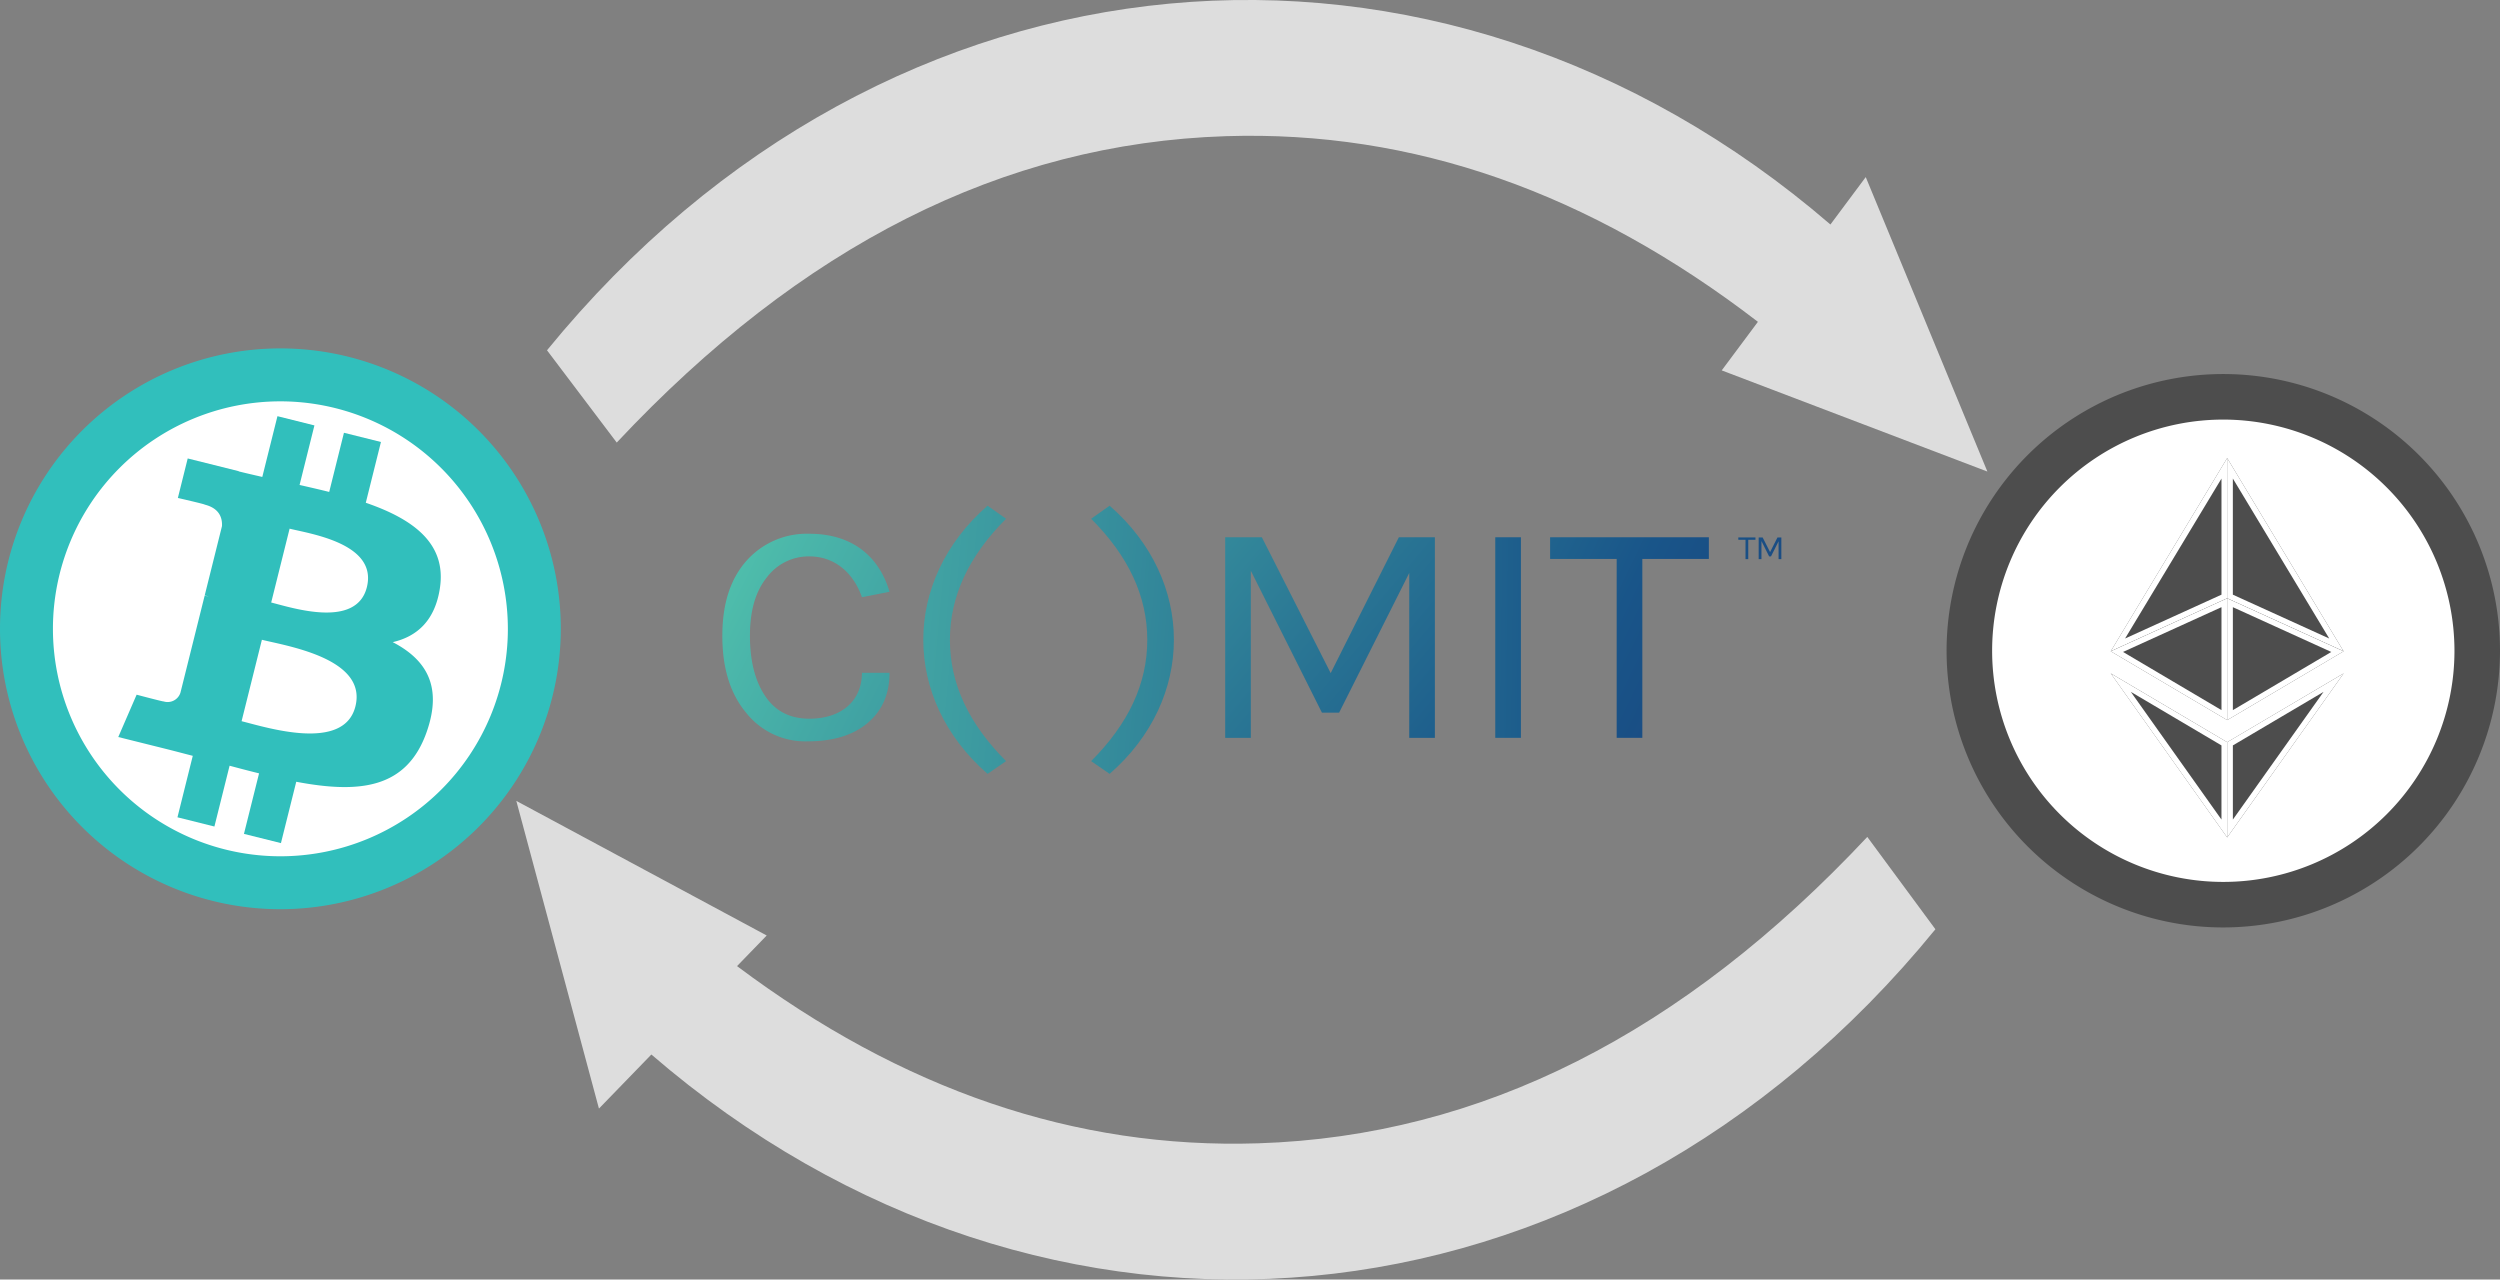 <svg xmlns="http://www.w3.org/2000/svg" xmlns:xlink="http://www.w3.org/1999/xlink" width="658.815" height="337.197" viewBox="0 0 658.815 337.197">
  <rect x="0" y="0" width="658.815" height="337.197" fill="#808080" stroke="none"/>
  <defs>
    <linearGradient id="linear-gradient" x1="10.422" y1="6.658" x2="-0.672" y2="-0.246" gradientUnits="objectBoundingBox">
      <stop offset="0" stop-color="#60deaf"/>
      <stop offset="0.225" stop-color="#4bb7aa"/>
      <stop offset="0.4" stop-color="#1d2468"/>
      <stop offset="0.626" stop-color="#195589"/>
      <stop offset="0.917" stop-color="#4bb7aa"/>
      <stop offset="1" stop-color="#5dd8ae"/>
    </linearGradient>
    <linearGradient id="linear-gradient-2" x1="19.412" y1="4.943" x2="-2.994" y2="-0.402" xlink:href="#linear-gradient"/>
    <linearGradient id="linear-gradient-3" x1="17.928" y1="4.726" x2="-4.478" y2="-0.619" xlink:href="#linear-gradient"/>
    <linearGradient id="linear-gradient-4" x1="6.837" y1="5.62" x2="-2.007" y2="-1.526" xlink:href="#linear-gradient"/>
    <linearGradient id="linear-gradient-5" x1="47.969" y1="5.19" x2="-24.346" y2="-1.955" xlink:href="#linear-gradient"/>
    <linearGradient id="linear-gradient-6" x1="7.769" y1="4.817" x2="-3.915" y2="-2.328" xlink:href="#linear-gradient"/>
    <linearGradient id="linear-gradient-7" x1="65.334" y1="40.009" x2="-42.759" y2="-26.075" xlink:href="#linear-gradient"/>
    <linearGradient id="linear-gradient-8" x1="48.872" y1="39.574" x2="-32.938" y2="-26.51" xlink:href="#linear-gradient"/>
  </defs>
  <g id="Group_204" data-name="Group 204" transform="translate(-1037 -1740)">
    <g id="Group_200" data-name="Group 200" transform="translate(-37.274 -19)">
      <g id="Group_190" data-name="Group 190" transform="translate(1587.252 1857.571)">
        <g id="Group_189" data-name="Group 189" transform="translate(0 0)">
          <g id="Group_182" data-name="Group 182">
            <circle id="Ellipse_37" data-name="Ellipse 37" cx="66.918" cy="66.918" r="66.918" transform="translate(6.001 6)" fill="#fff"/>
            <path id="Path_330" data-name="Path 330" d="M1597.328,567.314a72.919,72.919,0,1,1,72.918-72.919A73,73,0,0,1,1597.328,567.314Zm0-133.837a60.918,60.918,0,1,0,60.918,60.918A60.987,60.987,0,0,0,1597.328,433.477Z" transform="translate(-1524.409 -421.477)" fill="#4d4d4d"/>
          </g>
          <g id="Group_183" data-name="Group 183" transform="translate(43.253 22.146)">
            <path id="Path_331" data-name="Path 331" d="M1571.2,478.088l-8.412,13.957,30.688-13.957V441.127Z" transform="translate(-1562.788 -441.127)" fill="#4d4d4d"/>
            <path id="Path_332" data-name="Path 332" d="M1591.975,446.522v30.6l-25.406,11.554,5.916-9.814,19.491-32.341m1.5-5.395L1571.2,478.088l-8.412,13.957,30.687-13.957V441.127Z" transform="translate(-1562.788 -441.127)" fill="#fff"/>
          </g>
          <g id="Group_184" data-name="Group 184" transform="translate(43.253 59.107)">
            <path id="Path_333" data-name="Path 333" d="M1562.788,487.879l9.842,5.814,20.847,12.316V473.923Z" transform="translate(-1562.788 -473.923)" fill="#4d4d4d"/>
            <path id="Path_334" data-name="Path 334" d="M1591.975,476.253v27.129L1573.392,492.4l-7.362-4.35,25.945-11.8m1.5-2.33-30.687,13.957,9.841,5.814,20.846,12.316V473.923Z" transform="translate(-1562.788 -473.923)" fill="#fff"/>
          </g>
          <g id="Group_185" data-name="Group 185" transform="translate(73.941 22.146)">
            <path id="Path_335" data-name="Path 335" d="M1612.285,478.088l-22.267-36.961v36.961l30.676,13.957Z" transform="translate(-1590.017 -441.127)" fill="#4d4d4d"/>
            <path id="Path_336" data-name="Path 336" d="M1591.517,446.524,1611,478.861l5.913,9.815-25.4-11.554v-30.6m-1.5-5.4v36.961l30.676,13.957-8.409-13.957-22.267-36.961Z" transform="translate(-1590.017 -441.127)" fill="#fff"/>
          </g>
          <g id="Group_186" data-name="Group 186" transform="translate(73.941 59.107)">
            <path id="Path_337" data-name="Path 337" d="M1590.018,473.923V506.01l20.838-12.316,9.837-5.814Z" transform="translate(-1590.017 -473.923)" fill="#4d4d4d"/>
            <path id="Path_338" data-name="Path 338" d="M1591.517,476.253l25.935,11.8-7.359,4.35-18.575,10.978V476.253m-1.5-2.33V506.01l20.838-12.316,9.838-5.814-30.676-13.957Z" transform="translate(-1590.017 -473.923)" fill="#fff"/>
          </g>
          <g id="Group_187" data-name="Group 187" transform="translate(43.253 78.878)">
            <path id="Path_339" data-name="Path 339" d="M1583.634,503.782l-20.847-12.316,8.742,12.316,21.946,30.917h0V509.6Z" transform="translate(-1562.788 -491.466)" fill="#4d4d4d"/>
            <path id="Path_340" data-name="Path 340" d="M1568.086,496.338l14.785,8.735,9.1,5.379v19.541l-19.222-27.081-4.667-6.575m-5.3-4.872,8.742,12.316,21.945,30.917h0V509.6l-9.841-5.814-20.846-12.316Z" transform="translate(-1562.788 -491.466)" fill="#fff"/>
          </g>
          <g id="Group_188" data-name="Group 188" transform="translate(73.941 78.892)">
            <path id="Path_341" data-name="Path 341" d="M1599.863,503.78l-9.845,5.814v25.1l21.954-30.917,8.722-12.282v-.02Z" transform="translate(-1590.017 -491.478)" fill="#4d4d4d"/>
            <path id="Path_342" data-name="Path 342" d="M1615.419,496.335l-4.67,6.576-19.231,27.083V510.451l9.109-5.379,14.793-8.737m5.274-4.857-20.83,12.3-9.846,5.814v25.1l21.955-30.917,8.721-12.282v-.02Z" transform="translate(-1590.017 -491.478)" fill="#fff"/>
          </g>
        </g>
      </g>
      <g id="Group_192" data-name="Group 192" transform="translate(1210.337 1759)">
        <g id="Group_191" data-name="Group 191" transform="translate(0 0)">
          <path id="Path_343" data-name="Path 343" d="M1376.044,369.9c49.326-1.581,95.889,14.866,140.208,48.922l-9.537,12.8,70.009,26.66-32.055-77.6-9.309,12.494c-103.5-89.165-248.27-77.1-338.215,33.147l18.378,24.317C1264.082,398.838,1317.3,371.787,1376.044,369.9Z" transform="translate(-1189.059 -334.014)" fill="#ddd"/>
          <path id="Path_344" data-name="Path 344" d="M1225.56,588.119c103.516,89.316,248.385,77.3,338.377-33.008l-17.949-24.333c-48.56,51.81-101.776,78.86-160.522,80.744-48.257,1.547-93.875-14.128-137.33-46.7l7.818-8.066-65.984-35.47,21.775,81.084Z" transform="translate(-1189.97 -310.229)" fill="#ddd"/>
        </g>
      </g>
      <g id="Group_196" data-name="Group 196" transform="translate(1264.633 1892.264)">
        <g id="Group_193" data-name="Group 193" transform="translate(0 0)">
          <path id="Path_345" data-name="Path 345" d="M1282.2,495.459c0,5.546-1.882,9.915-5.731,13.193s-9.153,4.873-15.827,4.873a19.891,19.891,0,0,1-16.253-7.562c-4.192-5.042-6.245-11.765-6.245-20.252s2.138-15.041,6.415-19.831a21.262,21.262,0,0,1,16.511-7.058c11.548,0,18.477,6.219,21.129,15.293l-7.271,1.429c-2.309-6.639-7.356-10.756-13.858-10.756a13.782,13.782,0,0,0-11.206,5.546c-2.995,3.7-4.448,8.823-4.448,15.377,0,6.639,1.368,11.933,4.02,15.883s6.5,5.965,11.634,5.965c8.554,0,13.858-4.79,13.858-12.1Z" transform="translate(-1238.147 -451.427)" fill="url(#linear-gradient)"/>
          <path id="Path_346" data-name="Path 346" d="M1302.07,522.929c-22.584-19.663-22.584-51.006,0-70.669l4.875,3.445c-9.838,9.831-14.8,20.419-14.8,31.932s4.961,22.1,14.8,31.931Z" transform="translate(-1232.18 -452.26)" fill="url(#linear-gradient-2)"/>
          <path id="Path_347" data-name="Path 347" d="M1329.251,452.26c22.583,19.663,22.583,51.006,0,70.669l-4.877-3.361c9.838-9.832,14.8-20.419,14.8-31.931s-4.962-22.1-14.8-31.932Z" transform="translate(-1227.196 -452.26)" fill="url(#linear-gradient-3)"/>
          <path id="Path_348" data-name="Path 348" d="M1355.723,512.5V459.641h9.666l18.136,35.8,17.965-35.8h9.495V512.5h-6.758V469.053l-18.478,36.806h-4.533l-18.734-37.394V512.5Z" transform="translate(-1223.214 -451.323)" fill="url(#linear-gradient-4)"/>
          <path id="Path_349" data-name="Path 349" d="M1418.876,512.5V459.641h6.759V512.5Z" transform="translate(-1215.193 -451.323)" fill="url(#linear-gradient-5)"/>
          <path id="Path_350" data-name="Path 350" d="M1449.241,512.5V465.355H1431.7v-5.714h41.831v5.714H1456V512.5Z" transform="translate(-1213.564 -451.323)" fill="url(#linear-gradient-6)"/>
        </g>
        <g id="Group_195" data-name="Group 195" transform="translate(267.735 8.371)">
          <g id="Group_194" data-name="Group 194">
            <path id="Path_351" data-name="Path 351" d="M1477.606,465.4v-5.1h-1.9v-.619h4.522v.619h-1.9v5.1Z" transform="translate(-1475.71 -459.688)" fill="url(#linear-gradient-7)"/>
            <path id="Path_352" data-name="Path 352" d="M1480.469,465.4v-5.715h1.045l1.961,3.871,1.942-3.871h1.027V465.4h-.73v-4.7l-2,3.979h-.49l-2.025-4.043v4.76Z" transform="translate(-1475.106 -459.688)" fill="url(#linear-gradient-8)"/>
          </g>
        </g>
      </g>
      <g id="Group_199" data-name="Group 199" transform="translate(1074.274 1850.813)">
        <g id="Group_198" data-name="Group 198" transform="translate(0 0)">
          <g id="Group_197" data-name="Group 197">
            <circle id="Ellipse_38" data-name="Ellipse 38" cx="66.918" cy="66.918" r="66.918" transform="translate(6.975 6.975)" fill="#fff"/>
            <path id="Path_353" data-name="Path 353" d="M1143.133,563.268a73.893,73.893,0,1,1,73.893-73.893A73.977,73.977,0,0,1,1143.133,563.268Zm0-133.836a59.943,59.943,0,1,0,59.943,59.943A60.01,60.01,0,0,0,1143.133,429.431Z" transform="translate(-1069.24 -415.481)" fill="#31bfbc"/>
          </g>
          <path id="symbol" d="M1181.663,476.56c1.768-11.821-7.232-18.175-19.539-22.415l3.993-16.013-9.748-2.43-3.887,15.592c-2.562-.639-5.194-1.242-7.809-1.838l3.914-15.694-9.742-2.43-3.994,16.008c-2.121-.483-4.2-.961-6.224-1.463l.011-.051-13.443-3.356-2.593,10.411s7.232,1.657,7.08,1.759c3.948.986,4.661,3.6,4.542,5.669l-4.547,18.243a8.187,8.187,0,0,1,1.013.325c-.325-.08-.672-.169-1.03-.255l-6.374,25.555a3.547,3.547,0,0,1-4.466,2.315c.1.142-7.086-1.768-7.086-1.768l-4.838,11.157,12.684,3.162c2.36.591,4.673,1.21,6.949,1.793l-4.035,16.2,9.736,2.43,4-16.025c2.66.722,5.242,1.388,7.767,2.016l-3.981,15.948,9.747,2.43,4.034-16.166c16.621,3.146,29.119,1.877,34.38-13.157,4.239-12.1-.211-19.086-8.956-23.639,6.369-1.468,11.166-5.658,12.445-14.312Zm-22.271,31.229c-3.011,12.1-23.392,5.561-30,3.921l5.352-21.458C1141.353,491.9,1162.541,495.167,1159.392,507.789Zm3.016-31.4c-2.749,11.011-19.711,5.416-25.214,4.045l4.853-19.461C1147.549,462.34,1165.269,464.9,1162.408,476.385Z" transform="translate(-1065.728 -413.468)" fill="#31bfbc"/>
        </g>
      </g>
    </g>
  </g>
</svg>
